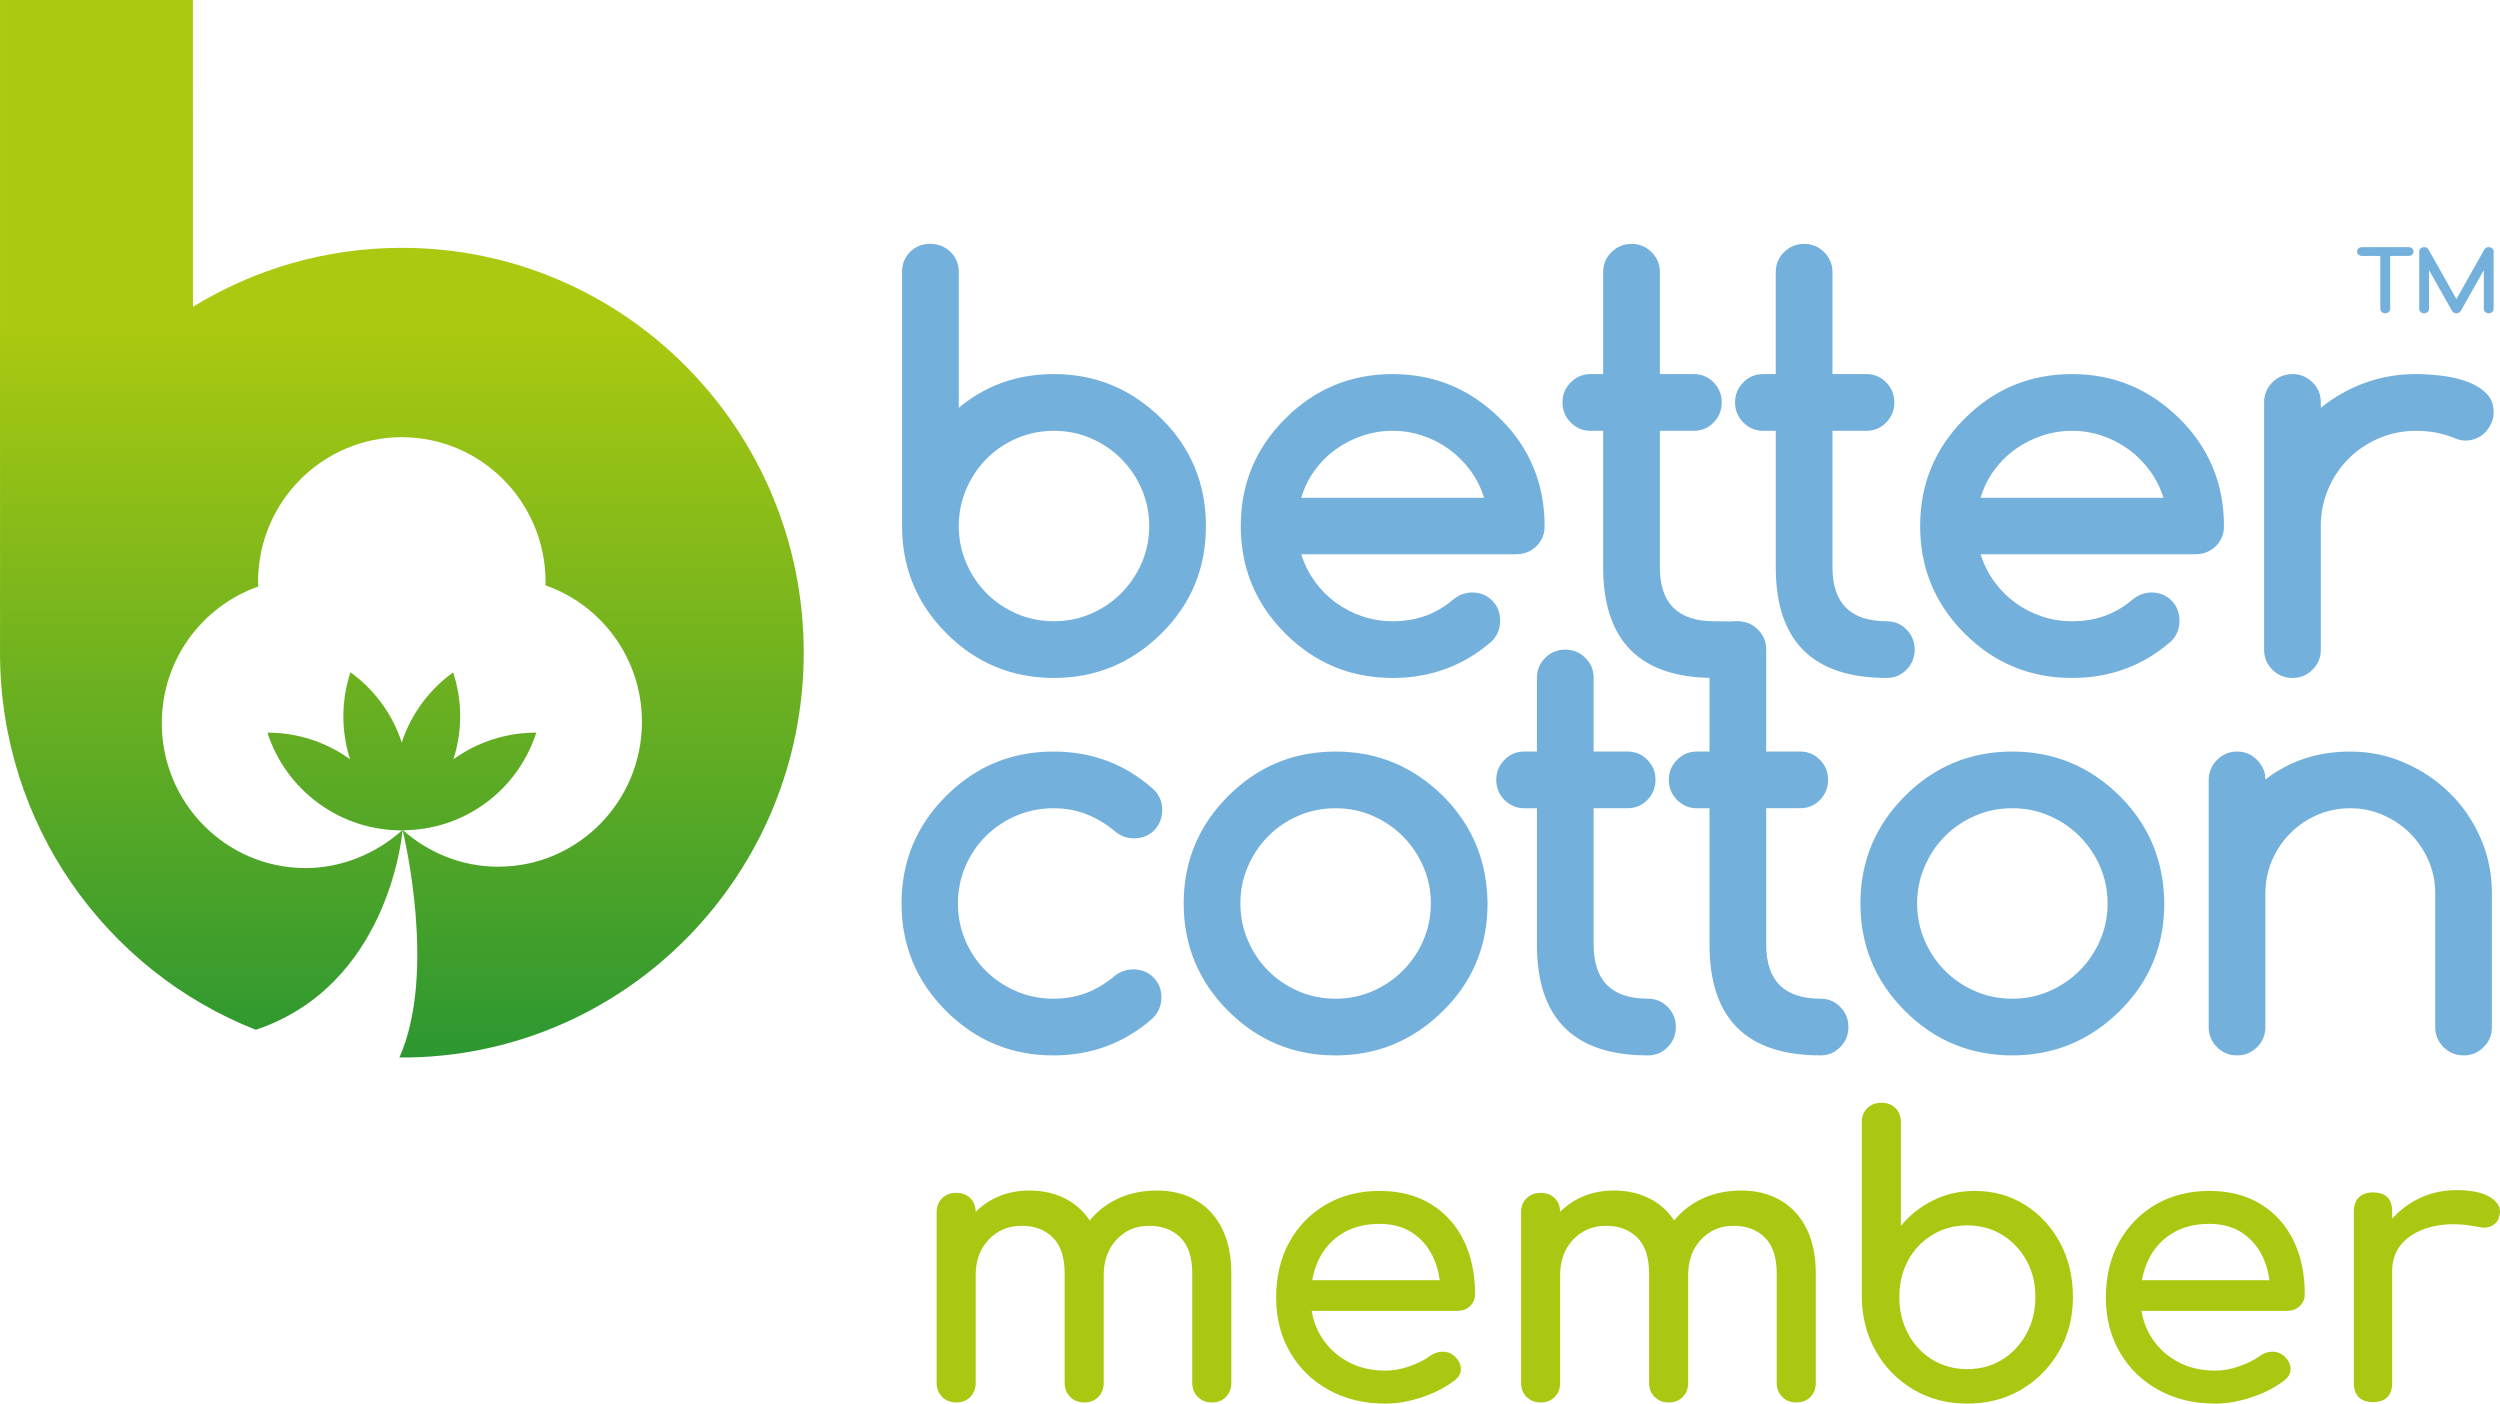 <?xml version="1.0" encoding="UTF-8"?>
<svg xmlns="http://www.w3.org/2000/svg" xmlns:xlink="http://www.w3.org/1999/xlink" xml:space="preserve" width="42.508mm" height="23.866mm" version="1.1" style="shape-rendering:geometricPrecision; text-rendering:geometricPrecision; image-rendering:optimizeQuality; fill-rule:evenodd; clip-rule:evenodd" viewBox="0 0 3147.97 1767.45">
 <defs>
  <style type="text/css">
   
    .fil0 {fill:#73B0DB;fill-rule:nonzero}
    .fil2 {fill:#AAC811;fill-rule:nonzero}
    .fil1 {fill:url(#id0)}
   
  </style>
  <linearGradient id="id0" gradientUnits="userSpaceOnUse" x1="506" y1="1331.57" x2="506" y2="0.01">
   <stop offset="0" style="stop-opacity:1; stop-color:#2C9731"></stop>
   <stop offset="0.69" style="stop-opacity:1; stop-color:#AAC910"></stop>
   <stop offset="1" style="stop-opacity:1; stop-color:#AAC910"></stop>
  </linearGradient>
 </defs>
 <g id="Layer_x0020_1">
  <g id="_2901432205552">
   <path class="fil0" d="M3037.25 320.64c1.21,-1.07 1.83,-2.38 1.83,-3.92 0,-1.52 -0.62,-2.82 -1.83,-3.92 -1.2,-1.07 -2.72,-1.62 -4.44,-1.62l-58.58 0c-1.75,0 -3.18,0.55 -4.38,1.62 -1.23,1.1 -1.83,2.4 -1.83,3.92 0,1.54 0.6,2.84 1.83,3.92 1.2,1.07 2.64,1.62 4.38,1.62l23.12 0 0 66.7c0,1.54 0.61,2.85 1.78,3.92 1.23,1.07 2.67,1.59 4.39,1.59 1.73,0 3.16,-0.52 4.39,-1.59 1.2,-1.07 1.8,-2.38 1.8,-3.92l0 -66.7 23.1 0c1.72,0 3.24,-0.56 4.44,-1.62zm10.82 72.23c1.23,1.07 2.67,1.59 4.38,1.59 1.73,0 3.19,-0.52 4.39,-1.59 1.2,-1.1 1.78,-2.38 1.78,-3.92l0 -48.8 28.82 51c1.23,2.22 3.13,3.32 5.69,3.32 2.38,0 4.15,-0.91 5.41,-2.74l29.08 -51.57 0 48.8c0,1.54 0.6,2.82 1.78,3.92 1.25,1.07 2.69,1.59 4.41,1.59 1.7,0 3.13,-0.52 4.36,-1.59 1.2,-1.1 1.81,-2.38 1.81,-3.92l0 -72.23c0,-0.76 -0.13,-1.49 -0.47,-2.17 -0.31,-0.68 -0.73,-1.25 -1.3,-1.75 -0.61,-0.53 -1.26,-0.92 -1.98,-1.21 -0.76,-0.26 -1.6,-0.41 -2.44,-0.41 -2.3,0 -4.1,1.01 -5.51,2.98l-35.14 62.41 -35.16 -62.41c-1.23,-1.96 -3.08,-2.98 -5.52,-2.98 -0.88,0 -1.67,0.16 -2.43,0.41 -0.73,0.29 -1.38,0.68 -1.96,1.21 -0.55,0.5 -1.02,1.07 -1.31,1.75 -0.31,0.68 -0.47,1.41 -0.47,2.17l0 72.23c0,1.54 0.58,2.82 1.78,3.92z"></path>
   <path class="fil0" d="M1404.38 1228.19c-11.39,9.8 -23.46,17.14 -36.21,22.02 -12.77,4.91 -26.65,7.37 -41.67,7.37 -16.64,0 -32.24,-3.14 -46.81,-9.41 -14.58,-6.27 -27.33,-14.82 -38.25,-25.63 -10.95,-10.79 -19.54,-23.51 -25.79,-38.09 -6.27,-14.57 -9.41,-30.17 -9.41,-46.79 0,-16.62 3.13,-32.24 9.41,-46.79 6.24,-14.58 14.84,-27.28 25.79,-38.09 10.92,-10.81 23.67,-19.36 38.25,-25.62 14.57,-6.27 30.17,-9.41 46.81,-9.41 15.03,0 28.9,2.53 41.67,7.52 12.75,5.01 24.93,12.4 36.55,22.2 6.84,5.46 14.57,8.21 23.22,8.21 10.24,0 18.73,-3.42 25.45,-10.27 6.71,-6.81 10.08,-15.36 10.08,-25.6 0,-10.71 -4.1,-19.7 -12.3,-26.99 -35.06,-30.99 -76.63,-46.45 -124.67,-46.45 -52.85,0 -97.94,18.65 -135.27,56.01 -37.36,37.36 -56.02,82.45 -56.02,135.28 0,52.82 18.65,97.95 56.02,135.28 37.33,37.36 82.42,56.04 135.27,56.04 47.81,0 89.38,-15.52 124.67,-46.48 7.52,-7.52 11.29,-16.28 11.29,-26.3 0,-10.24 -3.37,-18.74 -10.09,-25.45 -6.71,-6.72 -15.2,-10.09 -25.45,-10.09 -8.65,0.24 -16.17,2.74 -22.54,7.52zm454.53 -163.99c-9.22,-22.52 -23.17,-43.13 -41.83,-61.82 -37.83,-37.36 -82.92,-56.01 -135.3,-56.01 -52.83,0 -97.93,18.65 -135.28,56.01 -37.33,37.36 -56.02,82.45 -56.02,135.28 0,52.82 18.68,97.95 56.02,135.28 37.35,37.36 82.45,56.04 135.28,56.04 52.38,0 97.47,-18.68 135.3,-56.04 37.33,-36.89 56.02,-81.98 56.02,-135.28 -0.24,-26.42 -4.97,-50.89 -14.19,-73.46zm-130.32 -36.87c14.58,6.35 27.28,15.03 38.09,25.94 10.81,10.92 19.36,23.65 25.6,38.09 6.27,14.47 9.41,29.91 9.41,46.29 0,16.4 -3.13,31.82 -9.41,46.29 -6.24,14.48 -14.79,27.15 -25.6,38.07 -10.82,10.95 -23.51,19.6 -38.09,25.97 -14.57,6.4 -30.17,9.59 -46.81,9.59 -16.86,0 -32.56,-3.19 -47.14,-9.59 -14.57,-6.38 -27.22,-14.97 -37.9,-25.79 -10.72,-10.82 -19.2,-23.51 -25.45,-38.09 -6.27,-14.55 -9.41,-30.04 -9.41,-46.45 0,-16.38 3.13,-31.87 9.41,-46.45 6.24,-14.58 14.73,-27.28 25.45,-38.09 10.69,-10.81 23.33,-19.44 37.9,-25.79 14.58,-6.4 30.28,-9.58 47.14,-9.58 16.64,0 32.24,3.18 46.81,9.58zm165.9 -70.54c-6.95,6.92 -10.43,15.31 -10.43,25.08 0,10.03 3.47,18.52 10.43,25.47 6.92,6.95 15.2,10.4 24.76,10.4l16.04 0 0 171.83c0,92.93 46.58,139.4 139.72,139.4 9.8,0 18.1,-3.5 24.95,-10.45 6.81,-6.92 10.24,-15.42 10.24,-25.42 0,-9.8 -3.43,-18.15 -10.24,-25.13 -6.85,-6.95 -15.15,-10.4 -24.95,-10.4 -45.54,0 -68.32,-22.68 -68.32,-68.01l0 -171.83 42.69 0c9.8,0 18.13,-3.45 24.95,-10.4 6.82,-6.95 10.24,-15.43 10.24,-25.47 0,-9.77 -3.42,-18.16 -10.24,-25.08 -6.82,-6.98 -15.15,-10.42 -24.95,-10.42l-42.69 0 0 -92.8c0,-9.8 -3.48,-18.18 -10.43,-25.13 -6.95,-6.95 -15.31,-10.42 -25.11,-10.42 -10.03,0 -18.5,3.47 -25.45,10.42 -6.95,6.95 -10.43,15.34 -10.43,25.13l0 92.8 -16.04 0c-9.56,0 -17.84,3.44 -24.76,10.42zm217.31 0c-6.95,6.92 -10.43,15.31 -10.43,25.08 0,10.03 3.47,18.52 10.43,25.47 6.95,6.95 15.2,10.4 24.76,10.4l16.04 0 0 171.83c0,92.93 46.58,139.4 139.74,139.4 9.78,0 18.08,-3.5 24.93,-10.45 6.84,-6.92 10.24,-15.42 10.24,-25.42 0,-9.8 -3.4,-18.15 -10.24,-25.13 -6.84,-6.95 -15.15,-10.4 -24.93,-10.4 -45.56,0 -68.34,-22.68 -68.34,-68.01l0 -171.83 42.72 0c9.77,0 18.1,-3.45 24.92,-10.4 6.84,-6.95 10.24,-15.43 10.24,-25.47 0,-9.77 -3.4,-18.16 -10.24,-25.08 -6.82,-6.98 -15.15,-10.42 -24.92,-10.42l-42.72 0 0 -128.46c0,-9.78 -3.45,-18.16 -10.43,-25.11 -6.95,-6.95 -15.31,-10.42 -25.11,-10.42 -10.01,0 -18.5,3.47 -25.45,10.42 -6.95,6.95 -10.43,15.34 -10.43,25.11l0 128.46 -16.04 0c-9.56,0 -17.82,3.44 -24.76,10.42zm599.27 107.4c-9.2,-22.52 -23.17,-43.13 -41.83,-61.82 -37.83,-37.36 -82.9,-56.01 -135.28,-56.01 -52.85,0 -97.94,18.65 -135.3,56.01 -37.33,37.36 -56.02,82.45 -56.02,135.28 0,52.82 18.68,97.95 56.02,135.28 37.36,37.36 82.45,56.04 135.3,56.04 52.38,0 97.45,-18.68 135.28,-56.04 37.33,-36.89 56.02,-81.98 56.02,-135.28 -0.24,-26.42 -4.94,-50.89 -14.19,-73.46zm-130.32 -36.87c14.58,6.35 27.28,15.03 38.09,25.94 10.81,10.92 19.36,23.65 25.63,38.09 6.24,14.47 9.38,29.91 9.38,46.29 0,16.4 -3.13,31.82 -9.38,46.29 -6.27,14.48 -14.82,27.15 -25.63,38.07 -10.82,10.95 -23.51,19.6 -38.09,25.97 -14.57,6.4 -30.17,9.59 -46.79,9.59 -16.88,0 -32.58,-3.19 -47.15,-9.59 -14.58,-6.38 -27.22,-14.97 -37.91,-25.79 -10.72,-10.82 -19.18,-23.51 -25.45,-38.09 -6.27,-14.55 -9.41,-30.04 -9.41,-46.45 0,-16.38 3.13,-31.87 9.41,-46.45 6.27,-14.58 14.73,-27.28 25.45,-38.09 10.69,-10.81 23.33,-19.44 37.91,-25.79 14.57,-6.4 30.27,-9.58 47.15,-9.58 16.62,0 32.21,3.18 46.79,9.58zm261.41 -70.38c-6.95,-7.05 -15.33,-10.58 -25.11,-10.58 -10.03,0 -18.52,3.53 -25.45,10.58 -6.98,7.06 -10.42,15.49 -10.42,25.29l0 310.87c0,10.01 3.44,18.5 10.42,25.42 6.92,6.95 15.42,10.45 25.45,10.45 9.78,0 18.16,-3.5 25.11,-10.45 6.95,-6.92 10.4,-15.42 10.4,-25.42l0 -168.43c0,-14.58 2.8,-28.35 8.39,-41.33 5.56,-12.99 13.27,-24.38 23.04,-34.18 9.8,-9.77 21.14,-17.48 34.02,-23.07 12.85,-5.56 26.67,-8.35 41.49,-8.35 14.57,0 28.37,2.84 41.33,8.57 12.98,5.67 24.32,13.37 33.98,23.04 9.69,9.66 17.37,21 23.07,33.99 5.69,12.98 8.55,26.75 8.55,41.33l0 168.43c0,10.01 3.47,18.5 10.42,25.42 6.92,6.95 15.42,10.45 25.45,10.45 9.8,0 18.16,-3.5 25.11,-10.45 6.95,-6.92 10.42,-15.42 10.42,-25.42l0 -168.43c0,-24.61 -4.78,-47.76 -14.37,-69.52 -9.54,-21.74 -22.52,-40.62 -38.92,-56.69 -16.41,-16.07 -35.38,-28.76 -56.88,-38.09 -21.53,-9.35 -44.23,-14 -68.16,-14 -40.99,0 -76.63,11.73 -106.94,35.16 0,-9.32 -3.44,-17.53 -10.4,-24.59z"></path>
   <path class="fil0" d="M1280.02 772.72c-14.57,-6.38 -27.22,-14.97 -37.9,-25.82 -10.69,-10.79 -19.18,-23.51 -25.45,-38.07 -6.3,-14.57 -9.41,-30.1 -9.41,-46.45 0,-16.41 3.1,-31.9 9.41,-46.48 6.27,-14.55 14.76,-27.25 25.45,-38.09 10.68,-10.79 23.33,-19.41 37.9,-25.79 14.58,-6.37 30.28,-9.56 47.14,-9.56 16.64,0 32.24,3.19 46.81,9.56 14.58,6.38 27.28,15.03 38.09,25.97 10.81,10.92 19.33,23.65 25.63,38.09 6.24,14.45 9.38,29.89 9.38,46.3 0,16.35 -3.13,31.79 -9.38,46.26 -6.3,14.48 -14.82,27.15 -25.63,38.09 -10.82,10.95 -23.51,19.6 -38.09,25.97 -14.57,6.37 -30.17,9.56 -46.81,9.56 -16.86,0 -32.56,-3.19 -47.14,-9.56zm-72.75 -430.11c0,-10.27 -3.48,-18.71 -10.43,-25.42 -6.95,-6.71 -15.41,-10.09 -25.45,-10.09 -10.24,0 -18.73,3.38 -25.45,10.09 -6.72,6.72 -10.09,15.15 -10.09,25.42l0 319.78c0,52.82 18.68,97.92 56.02,135.28 37.35,37.33 82.45,56.01 135.28,56.01 52.38,0 97.47,-18.68 135.27,-56.01 37.36,-36.92 56.04,-81.99 56.04,-135.28 0,-26.44 -4.64,-50.97 -14,-73.63 -9.35,-22.68 -23.36,-43.26 -42.04,-61.65 -37.8,-37.36 -82.89,-56.07 -135.27,-56.07 -46.01,0 -85.93,14.14 -119.89,42.4l0 -170.83zm431.25 284.24c3.65,-12.54 9.24,-23.96 16.8,-34.33 7.47,-10.37 16.35,-19.25 26.59,-26.65 10.24,-7.39 21.53,-13.19 33.81,-17.27 12.33,-4.1 24.95,-6.14 37.94,-6.14 12.98,0 25.55,2.04 37.75,6.14 12.17,4.08 23.33,9.88 33.47,17.27 10.14,7.39 19.02,16.28 26.65,26.65 7.63,10.38 13.37,21.79 17.26,34.33l-230.26 0zm191.32 128.07c-10.72,9.15 -22.31,15.97 -34.86,20.54 -12.51,4.52 -26.3,6.82 -41.32,6.82 -13.2,0 -25.92,-2.07 -38.09,-6.14 -12.17,-4.1 -23.33,-9.88 -33.47,-17.25 -10.14,-7.42 -18.94,-16.3 -26.49,-26.65 -7.47,-10.4 -13.2,-21.82 -17.08,-34.35l270.55 0c10.03,0 18.5,-3.35 25.45,-10.06 6.98,-6.72 10.43,-15.2 10.43,-25.45 0,-26.44 -4.63,-50.97 -14,-73.63 -9.32,-22.68 -23.33,-43.26 -42.01,-61.65 -37.8,-37.36 -82.89,-56.07 -135.27,-56.07 -52.83,0 -97.95,18.71 -135.28,56.07 -37.36,37.33 -56.04,82.4 -56.04,135.28 0,52.82 18.68,97.92 56.04,135.28 37.33,37.33 82.45,56.01 135.28,56.01 48.04,0 89.71,-15.49 125.03,-46.45 6.82,-7.06 10.24,-15.6 10.24,-25.63 0,-10.24 -3.37,-18.73 -10.08,-25.45 -6.69,-6.72 -15.18,-10.09 -25.45,-10.09 -8.89,0.24 -16.75,3.19 -23.56,8.86zm148.05 -273.43c-6.95,6.95 -10.42,15.31 -10.42,25.11 0,10.03 3.47,18.49 10.42,25.42 6.95,6.95 15.21,10.45 24.77,10.45l16.04 0 0 171.83c0,92.93 46.58,139.38 139.72,139.38 9.8,0 18.11,-3.47 24.95,-10.42 6.87,-6.95 10.24,-15.42 10.24,-25.45 0,-9.79 4.5,-28.29 -2.33,-35.24 0,0 -23.07,-0.28 -32.87,-0.28 -45.54,0 -68.32,-22.65 -68.32,-67.98l0 -171.83 42.72 0c9.78,0 18.11,-3.5 24.93,-10.45 6.84,-6.92 10.24,-15.39 10.24,-25.42 0,-9.8 -3.4,-18.16 -10.24,-25.11 -6.82,-6.95 -15.15,-10.45 -24.93,-10.45l-42.72 0 0 -128.43c0,-9.8 -3.44,-18.14 -10.42,-25.08 -6.95,-6.95 -15.31,-10.43 -25.11,-10.43 -9.98,0 -18.47,3.48 -25.42,10.43 -6.95,6.95 -10.45,15.29 -10.45,25.08l0 128.43 -16.04 0c-9.56,0 -17.82,3.5 -24.77,10.45zm217.31 0c-6.92,6.95 -10.42,15.31 -10.42,25.11 0,10.03 3.5,18.49 10.42,25.42 6.95,6.95 15.21,10.45 24.77,10.45l16.06 0 0 171.83c0,92.93 46.56,139.38 139.72,139.38 9.8,0 18.11,-3.47 24.92,-10.42 6.85,-6.95 10.27,-15.42 10.27,-25.45 0,-9.79 -3.42,-18.15 -10.27,-25.11 -6.81,-6.95 -15.12,-10.42 -24.92,-10.42 -45.56,0 -68.32,-22.65 -68.32,-67.98l0 -171.83 42.69 0c9.8,0 18.11,-3.5 24.95,-10.45 6.82,-6.92 10.24,-15.39 10.24,-25.42 0,-9.8 -3.42,-18.16 -10.24,-25.11 -6.84,-6.95 -15.15,-10.45 -24.95,-10.45l-42.69 0 0 -128.43c0,-9.8 -3.47,-18.14 -10.43,-25.08 -6.95,-6.95 -15.34,-10.43 -25.11,-10.43 -10.03,0 -18.52,3.48 -25.45,10.43 -6.95,6.95 -10.43,15.29 -10.43,25.08l0 128.43 -16.06 0c-9.56,0 -17.82,3.5 -24.77,10.45zm298.77 145.37c3.66,-12.54 9.22,-23.96 16.74,-34.33 7.52,-10.37 16.41,-19.25 26.65,-26.65 10.24,-7.39 21.53,-13.19 33.83,-17.27 12.28,-4.1 24.93,-6.14 37.94,-6.14 12.95,0 25.52,2.04 37.72,6.14 12.17,4.08 23.33,9.88 33.47,17.27 10.14,7.39 19.02,16.28 26.65,26.65 7.63,10.38 13.37,21.79 17.27,34.33l-230.27 0zm191.35 128.07c-10.74,9.15 -22.37,15.97 -34.85,20.54 -12.55,4.52 -26.31,6.82 -41.33,6.82 -13.25,0 -25.94,-2.07 -38.12,-6.14 -12.17,-4.1 -23.36,-9.88 -33.47,-17.25 -10.13,-7.42 -18.97,-16.3 -26.46,-26.65 -7.52,-10.4 -13.22,-21.82 -17.11,-34.35l270.56 0c10.03,0 18.52,-3.35 25.45,-10.06 6.95,-6.72 10.42,-15.2 10.42,-25.45 0,-26.44 -4.67,-50.97 -14,-73.63 -9.35,-22.68 -23.34,-43.26 -42.01,-61.65 -37.81,-37.36 -82.9,-56.07 -135.25,-56.07 -52.88,0 -97.95,18.71 -135.31,56.07 -37.35,37.33 -56.01,82.4 -56.01,135.28 0,52.82 18.65,97.92 56.01,135.28 37.36,37.33 82.42,56.01 135.31,56.01 48.02,0 89.71,-15.49 125.01,-46.45 6.82,-7.06 10.24,-15.6 10.24,-25.63 0,-10.24 -3.37,-18.73 -10.09,-25.45 -6.71,-6.72 -15.2,-10.09 -25.45,-10.09 -8.88,0.24 -16.74,3.19 -23.54,8.86zm226.64 -273.43c-6.95,-6.95 -15.34,-10.45 -25.11,-10.45 -10.03,0 -18.52,3.5 -25.48,10.45 -6.95,6.95 -10.4,15.31 -10.4,25.11l0 311.54c0,9.8 3.45,18.16 10.4,25.11 6.95,6.95 15.44,10.42 25.48,10.42 9.77,0 18.16,-3.47 25.11,-10.42 6.95,-6.95 10.4,-15.31 10.4,-25.11l0 -155.76c0,-16.64 3.13,-32.24 9.43,-46.82 6.24,-14.58 14.78,-27.28 25.6,-38.07 10.81,-10.87 23.51,-19.36 38.09,-25.63 14.55,-6.27 30.18,-9.41 46.8,-9.41 16.88,0 32.44,2.85 46.81,8.55 5.67,2.5 10.69,3.76 15.03,3.76 4.99,0 9.66,-0.92 14,-2.75 4.33,-1.8 8.07,-4.38 11.29,-7.68 3.16,-3.29 5.72,-7.1 7.68,-11.44 1.93,-4.34 2.9,-8.99 2.9,-14 0,-9.8 -3.19,-17.77 -9.59,-23.93 -6.35,-6.14 -14.4,-10.98 -24.06,-14.5 -9.69,-3.55 -20.28,-5.98 -31.75,-7.35 -11.52,-1.38 -22.28,-2.09 -32.31,-2.09 -22.79,0 -44.18,3.69 -64.22,10.98 -20.06,7.29 -38.61,17.74 -55.7,31.43l0 -6.84c0,-9.8 -3.45,-18.16 -10.4,-25.11z"></path>
   <path class="fil1" d="M-0 0l0 821.89c0,216.19 133.61,400.79 322.24,474.88l0 0 -0.11 -0.07c165.35,-55.52 183.85,-240.91 184.73,-251.15l0 0c0.05,-0.1 0.16,0 0.16,0l0 0c2.16,9.25 42.84,180.45 -4.1,286.02l0 0 12.46 0c275.11,-5.12 496.65,-231.34 496.65,-509.78l0 0c0,-281.45 -226.53,-509.71 -506.05,-509.71l0 0c-96.3,0 -186.45,27.17 -263.06,74.25l0 0 -0.07 -386.32 -242.84 0zm203.7 910.53c-0.08,-79.56 50.84,-147.14 121.46,-171.96l0 0c0.1,-1.98 -0.27,-3.71 -0.27,-5.62l0 0c-0.07,-100.76 81.05,-182.36 181.08,-182.46l0 0c99.93,0.16 181.05,81.65 180.97,182.54l0 0c0.08,1.3 -0.07,2.5 -0.18,4l0 0c70.72,24.71 121.64,92.3 121.53,172.03l0 0c0,100.64 -81.12,182.43 -181.05,182.28l0 0c-45.61,0.16 -88.04,-17.79 -119.81,-45.9l0 0c35.9,-0.16 72.11,-11.03 103.35,-33.75l0 0c31.56,-22.88 53.24,-54.5 64.53,-89.16l0 0c-36.18,-0.1 -72.97,10.84 -104.37,33.57l0 0c11.81,-36.97 10.92,-75.14 -0.36,-109.49l0 0c-29.32,21.19 -52.54,51.37 -64.72,88.33l0 0c-12.04,-36.89 -35.3,-67.24 -64.61,-88.43l0 0c-11.29,34.38 -12.23,72.47 -0.55,109.49l0 0c-31.48,-22.62 -67.92,-33.57 -104.01,-33.39l0 0c11.2,34.44 32.97,66.1 64.56,89.02l0 0c31.56,23.09 68.35,33.98 104.6,33.98l0 0 0.1 -0.05c0.03,0.03 0.11,0.03 0.19,0l0 0c0.05,-0.02 0.1,-0.05 0.16,0l0 0c-32.1,28.79 -75.21,47.45 -121.64,47.52l0 0c-99.85,-0.07 -180.97,-81.72 -180.97,-182.53z"></path>
   <path class="fil2" d="M1505.59 1511.18c-14.13,-8.05 -30.41,-12.07 -48.75,-12.07 -20.9,0 -39.47,4.52 -55.7,13.53 -11.46,6.32 -21.08,14.45 -28.92,24.22 -7.24,-10.84 -16.33,-19.41 -27.3,-25.68 -14.18,-8.05 -30.41,-12.07 -48.74,-12.07 -19,0 -35.87,4.52 -50.66,13.53 -6.24,3.79 -11.89,8.23 -16.98,13.25 -0.13,-7.06 -2.33,-12.77 -6.71,-17.11 -4.5,-4.5 -10.46,-6.77 -17.82,-6.77 -7.11,0 -12.99,2.27 -17.64,6.77 -4.67,4.5 -7,10.45 -7,17.85l0 214.75c0,7.08 2.33,12.96 7,17.63 4.65,4.65 10.53,6.98 17.64,6.98 7.36,0 13.32,-2.33 17.82,-6.98 4.52,-4.67 6.76,-10.55 6.76,-17.63l0 -136.09c0,-18 5.47,-32.81 16.41,-44.39 10.97,-11.58 24.76,-17.37 41.54,-17.37 16.09,0 29.1,4.91 39.08,14.71 9.98,9.83 14.97,24.88 14.97,45.12l0 138.02c0,7.08 2.3,12.96 7,17.63 4.63,4.65 10.5,6.98 17.58,6.98 7.42,0 13.35,-2.33 17.87,-6.98 4.5,-4.67 6.77,-10.55 6.77,-17.63l0 -136.09c0,-18 5.35,-32.81 16.14,-44.39 10.77,-11.58 24.53,-17.37 41.26,-17.37 16.09,0 29.1,4.91 39.08,14.71 9.98,9.83 14.97,24.88 14.97,45.12l0 138.02c0,7.08 2.33,12.96 7,17.63 4.68,4.65 10.55,6.98 17.63,6.98 7.37,0 13.35,-2.33 17.82,-6.98 4.52,-4.67 6.77,-10.55 6.77,-17.63l0 -138.02c0,-22.18 -3.92,-41.1 -11.83,-56.7 -7.89,-15.6 -18.86,-27.43 -33.05,-35.47z"></path>
   <path class="fil2" d="M1690.16 1553.17c13.06,-8.05 28.74,-12.07 47.06,-12.07 16.09,0 29.78,3.71 41.01,11.1 11.29,7.4 19.96,17.46 26.08,30.15 4.33,9.04 7.13,18.97 8.6,29.7l-160.62 0c1.67,-9.19 4.33,-17.84 8.2,-25.84 6.77,-13.97 16.65,-25 29.68,-33.04zm111.71 -36.89c-18,-11.11 -39.55,-16.67 -64.66,-16.67 -25.42,0 -47.94,5.69 -67.54,17.11 -19.65,11.44 -35.01,27.19 -46.11,47.29 -11.11,20.14 -16.64,43.37 -16.64,69.78 0,26.02 5.87,49.11 17.63,69.23 11.7,20.09 27.95,35.87 48.75,47.29 20.71,11.42 44.46,17.14 71.14,17.14 14.78,0 30.33,-2.75 46.6,-8.21 16.2,-5.46 29.81,-12.57 40.78,-21.24 5.46,-4.18 8.02,-9.17 7.68,-14.97 -0.31,-5.8 -3.21,-11.1 -8.67,-15.91 -4.18,-3.55 -9.09,-5.25 -14.74,-5.07 -5.59,0.16 -10.81,2.04 -15.67,5.54 -6.43,4.83 -14.89,9.09 -25.34,12.77 -10.45,3.71 -20.67,5.56 -30.64,5.56 -18.34,0 -34.57,-4.02 -48.75,-12.04 -14.14,-8.07 -25.24,-19 -33.26,-32.84 -5.41,-9.25 -8.96,-19.41 -10.74,-30.41l183.48 0c6.45,0 11.73,-1.98 15.96,-6.04 4.15,-4 6.24,-9.04 6.24,-15.15 0,-25.45 -4.75,-47.86 -14.21,-67.35 -9.53,-19.46 -23.28,-34.72 -41.3,-45.82z"></path>
   <path class="fil2" d="M2241.55 1511.18c-14.19,-8.05 -30.42,-12.07 -48.75,-12.07 -20.9,0 -39.53,4.52 -55.75,13.53 -11.45,6.32 -21.03,14.43 -28.93,24.22 -7.18,-10.84 -16.27,-19.41 -27.3,-25.68 -14.14,-8.05 -30.41,-12.07 -48.75,-12.07 -18.94,0 -35.87,4.52 -50.65,13.53 -6.22,3.79 -11.86,8.23 -16.93,13.25 -0.16,-7.06 -2.35,-12.77 -6.74,-17.11 -4.47,-4.5 -10.46,-6.77 -17.82,-6.77 -7.08,0 -12.96,2.27 -17.64,6.77 -4.65,4.5 -7,10.45 -7,17.85l0 214.75c0,7.08 2.35,12.96 7,17.63 4.68,4.65 10.56,6.98 17.64,6.98 7.36,0 13.34,-2.33 17.82,-6.98 4.54,-4.67 6.76,-10.55 6.76,-17.63l0 -136.09c0,-18 5.52,-32.81 16.43,-44.39 10.92,-11.58 24.77,-17.37 41.52,-17.37 16.04,0 29.07,4.91 39.06,14.71 9.98,9.83 14.97,24.88 14.97,45.12l0 138.02c0,7.08 2.33,12.96 7.01,17.63 4.65,4.65 10.52,6.98 17.63,6.98 7.37,0 13.3,-2.33 17.82,-6.98 4.52,-4.67 6.77,-10.55 6.77,-17.63l0 -136.09c0,-18 5.41,-32.81 16.2,-44.39 10.76,-11.58 24.48,-17.37 41.23,-17.37 16.09,0 29.1,4.91 39.11,14.71 9.98,9.83 14.97,24.88 14.97,45.12l0 138.02c0,7.08 2.33,12.96 7.01,17.63 4.65,4.65 10.52,6.98 17.58,6.98 7.42,0 13.37,-2.33 17.87,-6.98 4.52,-4.67 6.76,-10.55 6.76,-17.63l0 -138.02c0,-22.18 -3.97,-41.1 -11.86,-56.7 -7.89,-15.6 -18.89,-27.43 -33.02,-35.47z"></path>
   <path class="fil2" d="M2551.6 1679.61c-7.58,13.85 -17.79,24.69 -30.64,32.58 -12.88,7.89 -27.5,11.81 -43.92,11.81 -16.09,0 -30.64,-3.92 -43.66,-11.81 -13.03,-7.89 -23.25,-18.73 -30.64,-32.58 -7.42,-13.82 -11.1,-29.28 -11.1,-46.31 0,-17.37 3.68,-32.84 11.1,-46.35 7.4,-13.51 17.61,-24.19 30.64,-32.08 13.01,-7.89 27.56,-11.83 43.66,-11.83 16.41,0 31.04,3.95 43.92,11.83 12.86,7.89 23.07,18.57 30.64,32.08 7.55,13.51 11.34,28.98 11.34,46.35 0,17.03 -3.78,32.5 -11.34,46.31zm-1.7 -162.39c-18.65,-11.73 -39.74,-17.61 -63.2,-17.61 -18.99,0 -36.44,3.95 -52.4,11.8 -15.89,7.89 -29.53,18.6 -40.73,32.11l0 -130.31c0,-7.4 -2.27,-13.33 -6.77,-17.85 -4.52,-4.5 -10.45,-6.77 -17.87,-6.77 -7.08,0 -12.96,2.27 -17.61,6.77 -4.67,4.52 -7,10.45 -7,17.85l0 220.08c0.31,25.39 6.29,48.25 17.87,68.52 11.58,20.27 27.33,36.26 47.29,48.02 19.94,11.73 42.46,17.61 67.56,17.61 25.42,0 48.1,-5.88 68.06,-17.61 19.94,-11.76 35.79,-27.75 47.5,-48.02 11.75,-20.28 17.63,-43.13 17.63,-68.52 0,-25.42 -5.41,-48.18 -16.14,-68.29 -10.82,-20.11 -25.53,-36.03 -44.18,-47.78z"></path>
   <path class="fil2" d="M2734.98 1553.17c13.03,-8.05 28.71,-12.07 47.03,-12.07 16.09,0 29.79,3.71 41.04,11.1 11.26,7.4 19.96,17.46 26.08,30.15 4.33,9.04 7.1,18.97 8.57,29.7l-160.62 0c1.64,-9.19 4.36,-17.84 8.23,-25.84 6.75,-13.97 16.62,-25 29.68,-33.04zm111.68 -36.89c-18,-11.11 -39.55,-16.67 -64.66,-16.67 -25.39,0 -47.91,5.69 -67.53,17.11 -19.62,11.44 -35.01,27.19 -46.12,47.29 -11.1,20.14 -16.64,43.37 -16.64,69.78 0,26.02 5.88,49.11 17.63,69.23 11.73,20.09 27.98,35.87 48.75,47.29 20.74,11.42 44.46,17.14 71.17,17.14 14.78,0 30.33,-2.75 46.58,-8.21 16.22,-5.46 29.83,-12.57 40.78,-21.24 5.46,-4.18 8.02,-9.17 7.68,-14.97 -0.29,-5.8 -3.19,-11.1 -8.65,-15.91 -4.21,-3.55 -9.12,-5.25 -14.74,-5.07 -5.61,0.16 -10.84,2.04 -15.67,5.54 -6.46,4.83 -14.92,9.09 -25.37,12.77 -10.45,3.71 -20.64,5.56 -30.61,5.56 -18.37,0 -34.59,-4.02 -48.75,-12.04 -14.16,-8.07 -25.24,-19 -33.29,-32.84 -5.38,-9.25 -8.93,-19.41 -10.71,-30.41l183.45 0c6.45,0 11.76,-1.98 15.94,-6.04 4.18,-4 6.27,-9.04 6.27,-15.15 0,-25.45 -4.73,-47.86 -14.21,-67.35 -9.54,-19.46 -23.25,-34.72 -41.31,-45.82z"></path>
   <path class="fil2" d="M3136.47 1508.04c-9.49,-6.27 -23.88,-9.41 -43.19,-9.41 -19.31,0 -36.99,4.5 -53.08,13.51 -10.84,6.07 -20.14,13.61 -27.98,22.52l0 -9.01c0,-8.02 -2.01,-14.06 -6.04,-18.08 -4.05,-4.02 -10.06,-6.04 -18.11,-6.04 -7.73,0 -13.69,2.09 -17.87,6.27 -4.18,4.18 -6.27,10.13 -6.27,17.84l0 215.72c0,8.04 2.1,14.08 6.27,18.11 4.18,4.02 10.14,6.04 17.87,6.04 8.05,0 14.06,-2.1 18.11,-6.27 4.02,-4.18 6.04,-10.14 6.04,-17.87l0 -140.92c0,-14.79 4.72,-27.02 14.21,-36.65 9.51,-9.67 22.44,-16.26 38.87,-19.8 16.38,-3.53 34.88,-3.21 55.49,0.96 4.18,0.97 8.02,1.13 11.58,0.5 3.53,-0.65 6.67,-2.19 9.41,-4.6 2.74,-2.4 4.6,-5.85 5.56,-10.37 0.37,-1.43 0.58,-2.82 0.63,-4.18l0 -1.35c-0.24,-6.38 -4.09,-12.01 -11.49,-16.91z"></path>
  </g>
 </g>
</svg>
